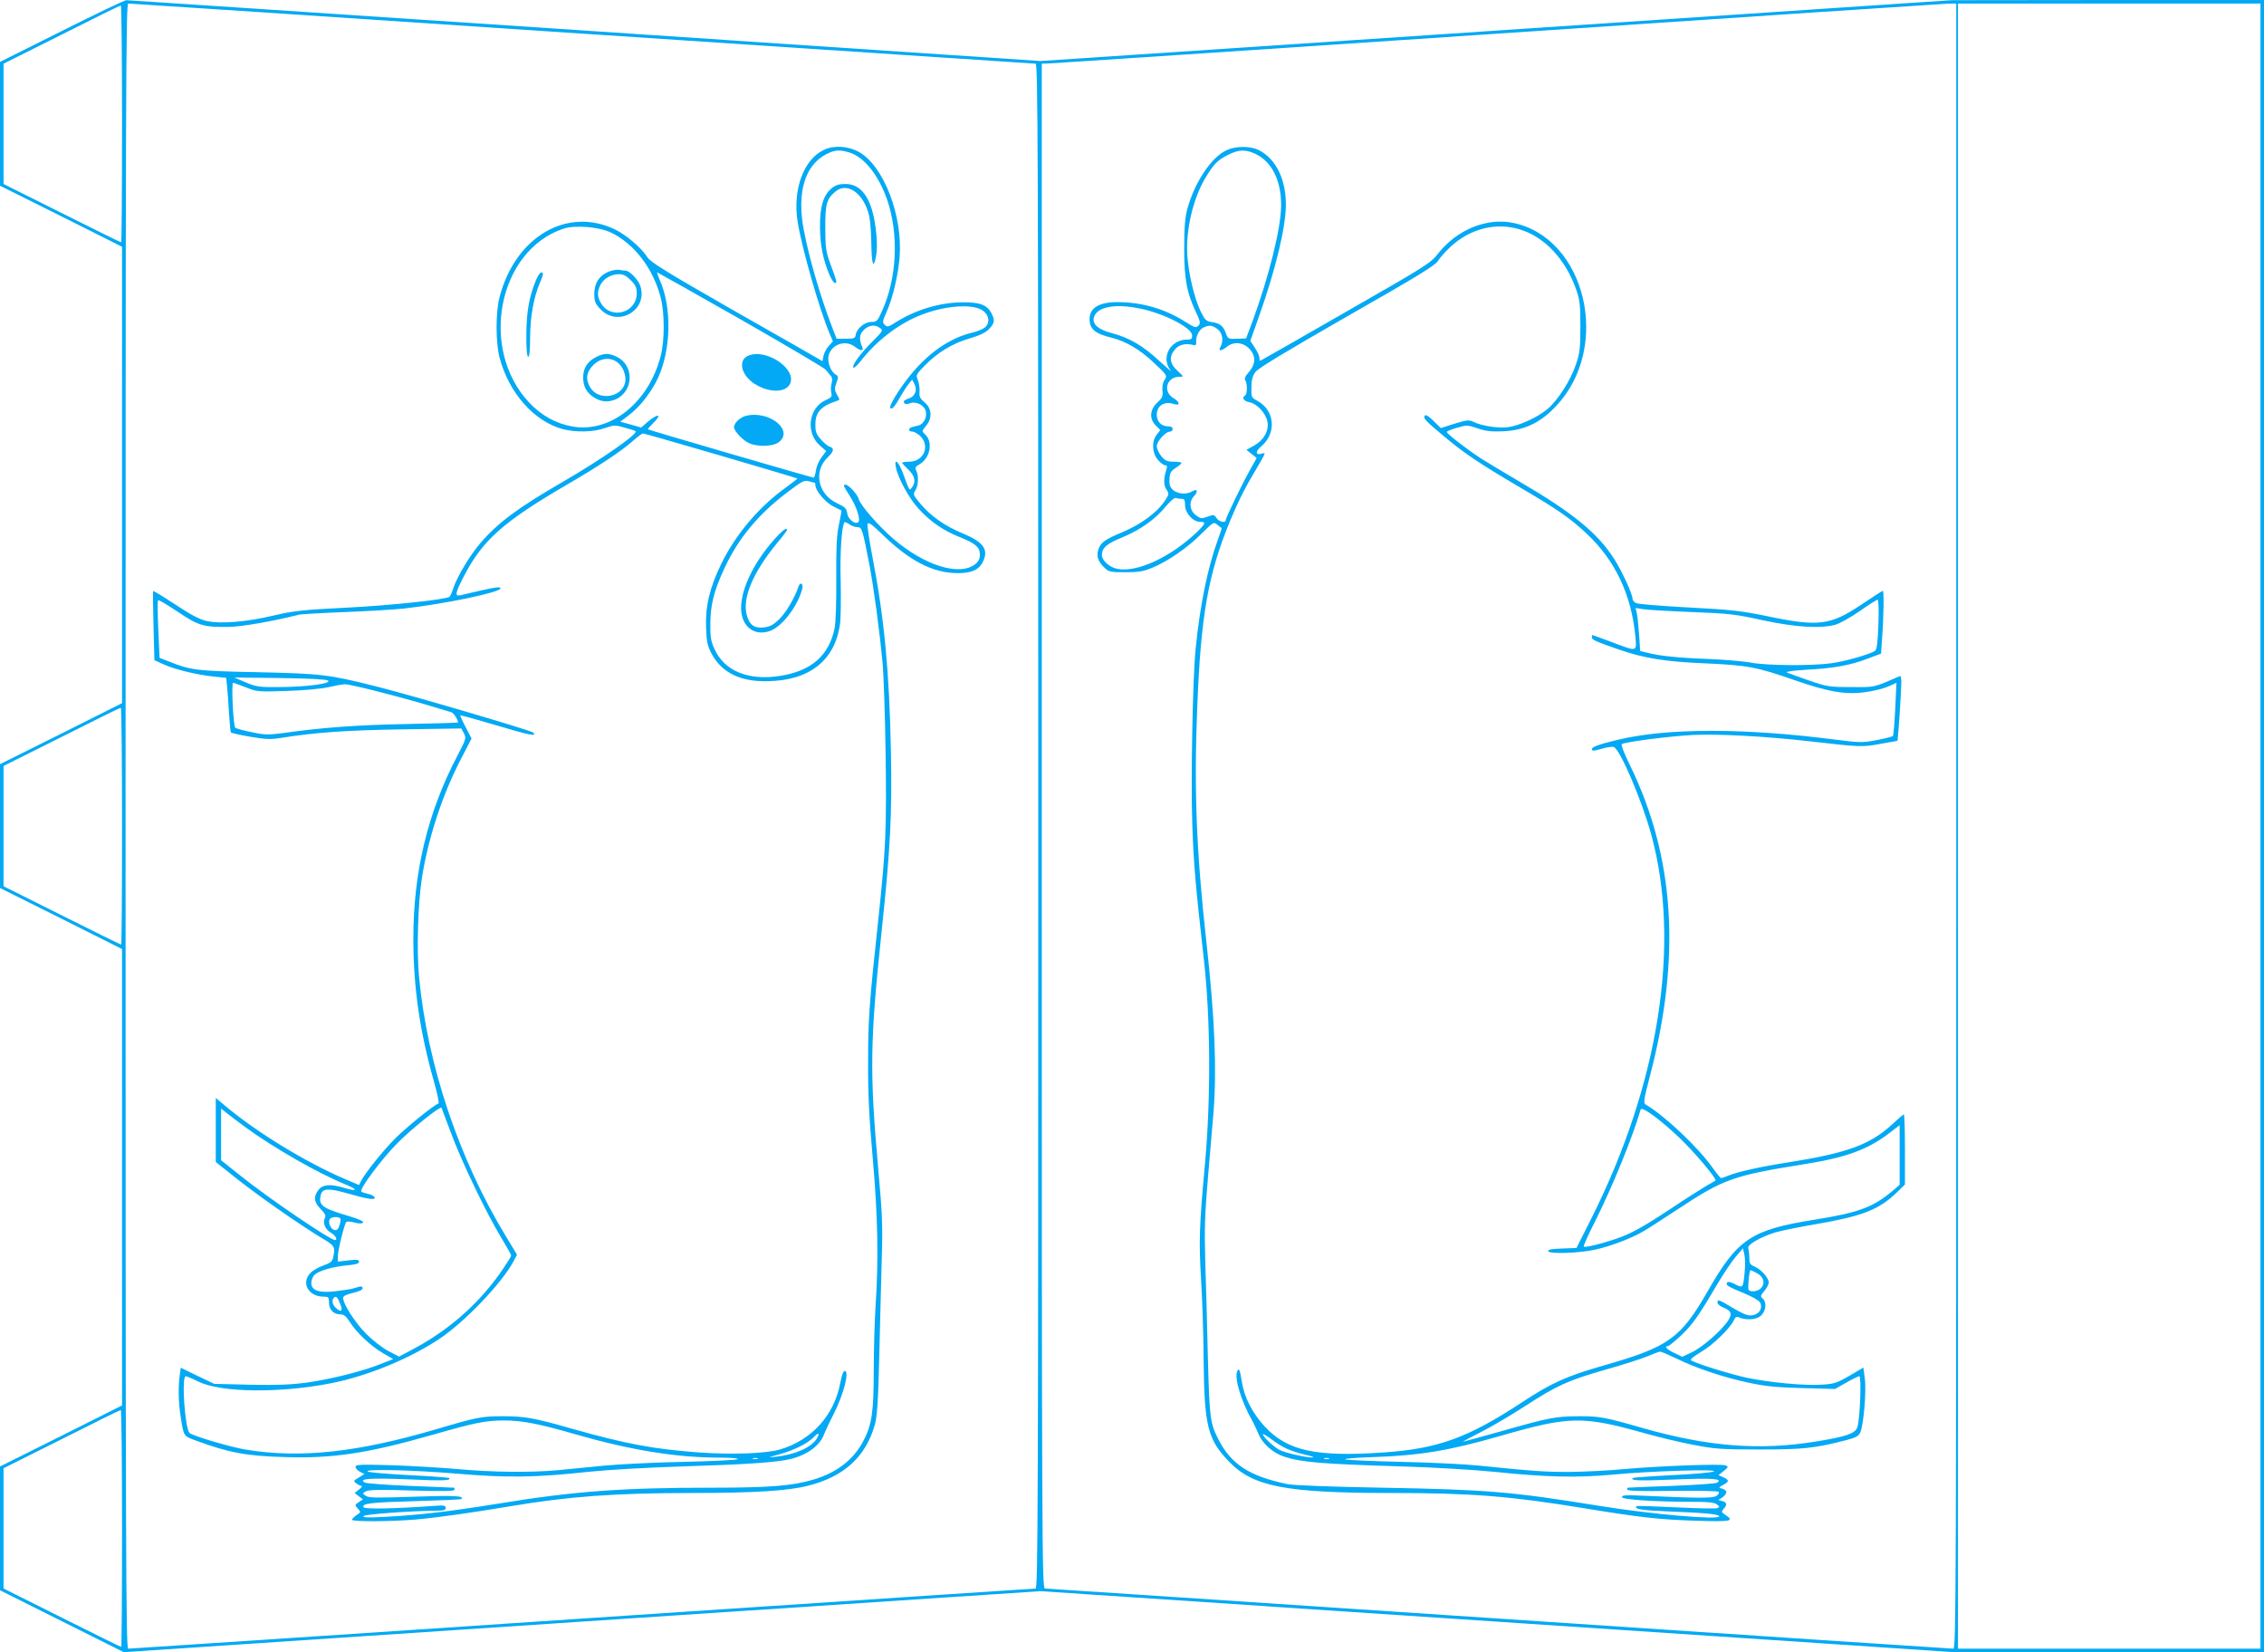 <?xml version="1.0" standalone="no"?>
<!DOCTYPE svg PUBLIC "-//W3C//DTD SVG 20010904//EN"
 "http://www.w3.org/TR/2001/REC-SVG-20010904/DTD/svg10.dtd">
<svg version="1.0" xmlns="http://www.w3.org/2000/svg"
 width="1280pt" height="934pt" viewBox="0 0 1280 934"
 preserveAspectRatio="xMidYMid meet">
<g transform="translate(0,934) scale(0.1,-0.1)"
fill="#03a9f4" stroke="none">
<path d="M348 9164 l-348 -174 0 -350 0 -350 345 -172 345 -173 0 -1290 0
-1290 -345 -173 -345 -172 0 -350 0 -350 345 -172 345 -173 0 -1290 0 -1290
-345 -173 -345 -172 0 -350 0 -350 350 -175 350 -175 2591 173 2591 172 2577
-172 2576 -172 883 -1 882 0 0 4670 0 4670 -882 0 -883 -1 -2576 -172 -2577
-172 -2573 172 c-1416 94 -2583 172 -2594 172 -11 0 -176 -79 -367 -175z
m2942 -14 c1402 -93 2556 -170 2565 -170 13 0 15 -450 15 -4310 0 -3860 -2
-4310 -15 -4310 -9 0 -1163 -77 -2565 -170 -1402 -94 -2556 -170 -2565 -170
-13 0 -15 485 -15 4650 0 4165 2 4650 15 4650 9 0 1163 -76 2565 -170z m7770
-4480 c0 -4422 -1 -4650 -17 -4650 -10 0 -1165 76 -2568 170 -1402 93 -2558
170 -2567 170 -17 0 -18 212 -18 4310 l0 4310 33 1 c17 0 1157 76 2532 168
1375 93 2524 169 2553 170 l52 1 0 -4650z m1720 0 l0 -4650 -855 0 -855 0 0
4650 0 4650 855 0 855 0 0 -4650z m-12090 3970 c0 -368 -2 -670 -5 -670 -3 0
-154 74 -335 165 l-330 165 0 340 0 340 328 164 c180 91 330 165 335 165 4 1
7 -300 7 -669z m0 -3970 c0 -368 -2 -670 -5 -670 -3 0 -154 74 -335 165 l-330
165 0 340 0 340 328 164 c180 91 330 165 335 165 4 1 7 -300 7 -669z m0 -3970
c0 -369 -2 -670 -5 -670 -3 0 -154 74 -335 165 l-330 165 0 340 0 340 328 164
c180 91 330 165 335 165 4 1 7 -300 7 -669z"/>
<path d="M4663 8495 c-117 -51 -182 -222 -154 -405 23 -149 124 -501 182 -637
l18 -43 -23 -25 c-13 -14 -26 -39 -30 -56 l-6 -31 -32 19 c-18 11 -237 135
-486 277 -365 209 -456 265 -472 292 -31 50 -119 126 -181 156 -271 132 -566
-39 -655 -383 -22 -85 -22 -252 0 -339 52 -200 195 -362 358 -406 74 -19 172
-17 238 6 52 18 58 18 110 3 30 -8 58 -17 63 -20 20 -12 -190 -159 -413 -288
-251 -145 -365 -230 -463 -344 -59 -68 -131 -188 -153 -253 -8 -26 -19 -50
-23 -52 -26 -16 -337 -49 -580 -61 -255 -13 -300 -18 -416 -45 -152 -36 -296
-48 -375 -31 -41 9 -87 33 -178 93 -67 44 -124 79 -126 77 -2 -2 -1 -91 2
-198 l5 -193 55 -25 c65 -29 191 -59 284 -68 l67 -7 5 -52 c3 -28 8 -96 11
-151 4 -55 8 -102 10 -105 2 -4 52 -15 110 -25 89 -15 116 -16 177 -6 193 31
373 43 685 48 l331 5 15 -28 c14 -26 12 -32 -38 -128 -167 -318 -249 -660
-248 -1036 0 -273 37 -525 117 -806 19 -66 30 -121 25 -122 -29 -11 -177 -131
-243 -196 -71 -71 -170 -195 -195 -243 l-11 -22 -78 33 c-227 97 -509 270
-689 423 l-43 36 0 -181 0 -181 127 -101 c126 -99 357 -260 481 -334 64 -38
68 -46 56 -103 -5 -24 -14 -32 -56 -47 -28 -10 -61 -29 -74 -43 -53 -57 -9
-133 75 -133 28 0 31 -3 31 -33 0 -40 25 -67 63 -67 21 0 33 -10 54 -42 38
-61 122 -140 189 -178 l57 -33 -74 -29 c-103 -41 -275 -84 -415 -104 -91 -12
-167 -15 -321 -12 l-202 5 -94 45 -95 46 -6 -45 c-9 -66 -7 -149 4 -223 20
-124 15 -116 88 -144 186 -68 284 -87 501 -93 272 -9 469 21 837 126 244 70
301 81 405 81 100 0 194 -18 409 -80 307 -88 566 -130 805 -130 70 0 114 -4
105 -9 -8 -5 -145 -11 -305 -15 -159 -3 -360 -13 -445 -21 -85 -8 -204 -20
-265 -26 -153 -14 -370 -12 -565 6 -91 8 -258 18 -373 22 -180 5 -207 4 -207
-9 0 -8 11 -21 25 -28 l25 -13 -32 -20 c-31 -18 -31 -20 -13 -33 10 -8 24 -14
29 -14 6 0 0 -9 -14 -20 l-25 -20 23 -18 24 -18 -24 -16 c-22 -15 -23 -16 -5
-36 18 -20 18 -21 -7 -37 -14 -10 -26 -21 -26 -26 0 -12 218 -11 360 1 123 11
308 37 535 75 331 56 598 75 1029 75 349 0 541 12 654 41 204 51 327 164 378
345 13 46 19 129 25 384 4 179 11 424 14 545 6 192 4 258 -20 520 -49 550 -46
721 20 1345 49 465 59 653 52 1015 -9 450 -38 752 -103 1089 -19 98 -32 186
-29 194 4 12 23 -1 78 -54 158 -155 292 -224 432 -224 77 0 118 18 140 60 37
72 9 114 -113 165 -101 42 -179 97 -239 168 -40 48 -42 52 -28 74 17 26 20 85
5 113 -8 16 -5 22 20 36 60 36 76 127 30 169 -19 17 -19 18 5 47 37 44 34 98
-7 133 -27 23 -32 33 -29 62 1 19 -3 48 -10 65 -11 28 -10 31 37 79 74 76 156
126 253 155 62 18 94 34 114 55 31 34 33 48 12 89 -24 46 -66 62 -162 61 -130
-1 -265 -41 -382 -115 -39 -25 -45 -26 -59 -12 -14 13 -13 21 11 74 34 75 64
203 73 306 19 235 -89 516 -228 596 -60 34 -138 40 -195 15z m139 -17 c83 -25
164 -126 213 -265 68 -197 57 -446 -30 -635 -24 -54 -29 -58 -59 -58 -38 0
-83 -38 -88 -73 -3 -19 -9 -22 -56 -22 l-52 0 -29 75 c-64 168 -126 380 -156
537 -41 212 4 366 124 430 50 26 76 28 133 11z m-1349 -452 c132 -63 239 -202
282 -367 23 -85 23 -244 1 -329 -67 -265 -284 -439 -500 -401 -94 17 -175 62
-245 136 -284 304 -174 859 194 982 66 22 199 11 268 -21z m735 -492 c257
-147 472 -274 479 -283 7 -9 19 -23 27 -32 11 -11 13 -23 8 -45 -5 -16 -6 -40
-2 -54 5 -22 1 -27 -32 -42 -97 -44 -115 -185 -32 -257 l35 -31 -26 -35 c-15
-19 -29 -52 -32 -75 -3 -22 -9 -40 -13 -40 -10 0 -933 269 -937 273 -1 2 11
16 27 32 55 53 34 62 -26 12 l-39 -34 -59 17 -59 16 51 39 c62 47 125 129 163
210 73 160 78 397 10 550 -11 25 -18 45 -15 45 2 0 215 -120 472 -266z m1369
50 c35 -26 41 -66 15 -92 -11 -11 -44 -25 -73 -32 -128 -29 -254 -117 -358
-248 -61 -76 -117 -169 -108 -179 10 -9 25 7 55 60 16 28 38 63 49 76 l20 25
12 -23 c19 -34 5 -71 -29 -83 -17 -5 -30 -13 -30 -17 0 -16 13 -19 37 -10 32
12 79 -12 87 -45 9 -35 -13 -75 -43 -82 -43 -9 -51 -13 -51 -24 0 -5 8 -10 19
-10 10 0 30 -12 45 -26 56 -57 18 -144 -64 -144 -22 0 -40 -3 -40 -6 0 -3 16
-20 35 -38 37 -36 45 -69 22 -100 -16 -22 -13 -26 -52 79 -25 67 -51 89 -40
34 12 -63 76 -179 131 -238 66 -71 137 -120 227 -156 92 -37 117 -58 117 -100
0 -24 -7 -39 -26 -54 -89 -70 -285 -9 -462 142 -84 72 -188 191 -197 226 -7
26 -57 81 -74 81 -16 0 -14 -5 23 -63 37 -56 63 -134 49 -148 -17 -17 -58 15
-63 49 -4 28 -13 36 -57 57 -109 50 -136 181 -53 260 35 33 38 51 11 60 -11 3
-34 22 -50 41 -26 29 -31 43 -31 84 0 70 31 104 122 134 17 5 17 7 0 35 -14
26 -15 34 -3 67 12 33 11 38 -3 46 -28 15 -48 67 -42 104 13 66 95 96 149 54
32 -25 52 -26 42 -2 -19 44 -17 71 8 96 29 29 63 33 92 12 19 -14 17 -17 -40
-74 -69 -68 -121 -139 -110 -150 4 -4 21 11 38 33 90 116 213 212 338 262 138
56 300 68 356 27z m-1482 -820 c236 -69 431 -127 433 -129 2 -1 -28 -24 -65
-51 -150 -107 -283 -264 -364 -429 -67 -137 -92 -243 -87 -365 3 -82 8 -102
33 -149 57 -103 159 -154 309 -152 240 2 385 115 415 321 5 36 6 146 4 245 -5
157 6 317 22 333 2 2 14 -3 27 -12 12 -9 33 -16 45 -16 26 0 29 -10 67 -205
26 -137 58 -373 76 -565 6 -63 14 -295 17 -515 6 -426 1 -534 -42 -940 -51
-469 -57 -560 -57 -800 -1 -180 6 -315 26 -540 29 -326 34 -580 16 -840 -5
-82 -10 -244 -10 -360 0 -239 -11 -312 -61 -405 -55 -103 -149 -175 -279 -214
-117 -35 -245 -46 -570 -46 -514 0 -786 -20 -1218 -91 -273 -44 -445 -64 -637
-74 -97 -5 -127 -4 -119 5 10 10 271 29 412 30 41 0 52 3 52 16 0 14 -11 16
-82 10 -211 -15 -375 -18 -382 -7 -14 22 41 28 294 35 140 4 257 9 259 12 18
18 -42 21 -267 13 -213 -7 -257 -7 -274 5 -20 14 -20 14 2 26 16 8 86 10 261
4 177 -5 239 -4 239 5 0 6 -1 11 -2 11 -2 0 -112 5 -246 10 -134 5 -250 14
-259 19 -40 22 28 27 245 18 200 -9 246 -7 231 8 -3 2 -104 10 -225 16 -120 6
-226 15 -234 20 -28 16 255 9 507 -12 283 -24 440 -22 743 11 106 11 330 24
525 30 357 11 538 23 614 42 95 23 167 76 190 140 7 18 32 71 56 118 54 106
89 240 61 240 -8 0 -17 -25 -25 -66 -34 -184 -160 -324 -341 -378 -78 -23
-269 -30 -455 -17 -260 19 -415 48 -720 134 -221 63 -264 70 -390 71 -120 0
-147 -5 -370 -71 -454 -134 -777 -169 -1090 -117 -82 14 -283 73 -312 92 -27
17 -48 322 -23 322 6 0 37 -13 69 -29 125 -64 464 -68 756 -10 205 41 440 138
609 250 145 97 355 317 420 440 l19 36 -61 101 c-268 441 -447 976 -493 1472
-14 149 -6 413 16 554 35 227 117 477 224 681 l57 110 -33 64 c-19 35 -32 65
-30 67 1 2 94 -24 206 -57 186 -56 231 -64 205 -40 -12 12 -695 213 -889 261
-265 67 -309 72 -670 80 -345 7 -377 11 -501 61 l-52 20 -7 160 c-4 88 -5 163
-1 166 3 3 52 -26 110 -65 118 -79 146 -88 291 -86 76 2 244 31 400 70 11 2
126 9 255 14 129 5 280 14 335 20 232 26 545 92 545 114 0 10 -25 7 -102 -10
-57 -13 -113 -26 -125 -29 -33 -8 -30 12 20 108 105 203 222 307 582 517 179
104 308 189 375 249 25 22 49 40 55 41 5 0 203 -57 440 -126z m532 -154 c2 0
3 -6 3 -13 0 -30 56 -97 100 -119 25 -13 46 -23 47 -24 2 0 -5 -36 -14 -80
-13 -62 -16 -128 -15 -304 1 -133 -3 -248 -9 -280 -32 -156 -131 -243 -309
-271 -180 -28 -315 28 -371 153 -20 44 -24 69 -23 143 1 108 21 186 79 311 80
172 193 308 359 433 82 62 93 68 121 60 16 -5 31 -9 32 -9z m-2753 -1117 c28
-16 -122 -37 -274 -37 -115 -1 -130 1 -190 26 l-65 28 255 -3 c157 -2 262 -7
274 -14z m-463 -39 c62 -25 69 -25 229 -20 99 3 193 12 235 21 39 9 82 17 96
17 32 -1 273 -61 449 -113 74 -22 142 -42 151 -45 13 -3 39 -43 39 -58 0 -2
-132 -6 -292 -9 -276 -5 -480 -20 -697 -51 -84 -11 -104 -11 -178 5 -47 9 -88
21 -93 25 -11 12 -23 254 -12 254 4 0 37 -12 73 -26z m1159 -2519 c58 -158
200 -454 284 -592 31 -51 56 -96 56 -100 0 -5 -17 -33 -38 -64 -129 -195 -302
-351 -515 -465 l-81 -43 -61 32 c-33 17 -89 61 -125 97 -61 61 -130 168 -130
203 0 11 18 19 55 28 35 8 55 17 55 26 0 10 -7 12 -20 9 -11 -3 -28 -8 -38
-11 -10 -3 -51 -9 -92 -14 -95 -12 -140 3 -140 47 0 16 9 37 19 46 26 23 101
45 183 53 50 4 68 10 68 20 0 12 -11 14 -60 8 l-60 -7 0 29 c0 35 37 184 48
195 4 4 25 3 46 -3 26 -7 42 -7 48 -1 7 7 -19 19 -78 37 -153 45 -175 61 -160
121 9 36 43 38 142 10 127 -36 168 -42 162 -25 -2 7 -19 16 -37 20 -17 4 -35
9 -38 13 -13 13 115 185 207 277 79 79 237 206 246 197 1 -2 25 -66 54 -143z
m-1160 31 c162 -118 414 -262 569 -324 67 -28 61 -39 -10 -18 -80 24 -123 21
-148 -10 -30 -38 -26 -71 12 -109 25 -25 31 -38 24 -50 -14 -26 1 -65 33 -83
26 -15 41 -42 24 -42 -28 0 -381 240 -536 365 l-108 86 0 146 0 146 33 -26
c17 -14 66 -51 107 -81z m534 -515 c3 -5 1 -22 -5 -39 -8 -23 -15 -29 -30 -25
-20 6 -36 44 -24 62 8 13 52 15 59 2z m-1 -481 c17 -43 7 -52 -25 -23 -18 16
-24 44 -11 56 13 13 20 6 36 -33z m2693 -765 c-32 -49 -123 -89 -230 -100 -48
-5 -47 -4 22 14 82 23 160 62 193 97 28 30 37 23 15 -11z m-333 -112 c-7 -2
-19 -2 -25 0 -7 3 -2 5 12 5 14 0 19 -2 13 -5z"/>
<path d="M4701 8275 c-47 -40 -66 -104 -65 -220 1 -102 18 -185 54 -270 11
-25 24 -45 31 -45 13 0 12 5 -27 110 -24 66 -28 90 -28 200 -1 137 8 168 61
210 60 47 144 -5 179 -112 13 -37 18 -90 20 -178 2 -126 12 -157 27 -78 12 61
0 186 -24 265 -30 95 -79 143 -149 143 -37 0 -55 -6 -79 -25z"/>
<path d="M3455 7809 c-62 -19 -95 -65 -95 -131 0 -41 5 -54 33 -84 99 -108
273 -8 227 130 -11 35 -61 86 -83 86 -7 0 -21 2 -32 4 -11 3 -33 0 -50 -5z
m111 -53 c27 -27 34 -42 34 -74 0 -110 -144 -151 -201 -58 -23 38 -24 67 -4
106 19 36 59 59 104 60 25 0 42 -9 67 -34z"/>
<path d="M3031 7758 c-38 -91 -55 -180 -55 -307 -1 -82 3 -125 10 -128 7 -2
11 32 11 109 1 118 20 225 54 306 22 50 23 62 9 62 -6 0 -19 -19 -29 -42z"/>
<path d="M3371 7322 c-50 -25 -74 -63 -74 -116 0 -52 21 -89 66 -116 86 -53
197 12 197 115 0 51 -28 97 -73 118 -45 22 -73 21 -116 -1z m122 -32 c31 -24
50 -78 41 -114 -21 -85 -152 -103 -197 -26 -28 46 -22 87 17 126 41 41 97 47
139 14z"/>
<path d="M4232 7330 c-62 -25 -43 -111 36 -161 79 -50 173 -50 198 0 42 83
-131 202 -234 161z"/>
<path d="M4220 6990 c-35 -8 -70 -41 -70 -65 0 -22 52 -77 87 -91 51 -22 135
-18 167 7 85 67 -54 179 -184 149z"/>
<path d="M4398 6313 c-127 -135 -208 -294 -208 -410 0 -106 77 -164 168 -128
69 28 155 144 178 238 7 30 -13 39 -22 10 -20 -61 -69 -144 -107 -182 -36 -35
-54 -44 -90 -48 -52 -6 -80 14 -95 70 -26 95 34 239 169 404 33 39 59 74 59
77 0 15 -19 3 -52 -31z"/>
<path d="M6935 8491 c-85 -38 -180 -180 -222 -331 -13 -50 -18 -102 -18 -225
0 -173 15 -253 70 -367 19 -39 22 -55 14 -65 -16 -19 -22 -17 -81 20 -113 71
-240 108 -375 109 -108 1 -162 -31 -163 -95 0 -57 30 -83 124 -106 81 -20 163
-68 241 -143 75 -70 75 -71 59 -96 -10 -15 -14 -38 -12 -60 4 -31 0 -41 -29
-68 -43 -40 -46 -92 -8 -130 l25 -25 -20 -26 c-30 -38 -27 -103 6 -142 14 -17
33 -31 41 -31 11 0 13 -6 8 -22 -17 -53 -17 -89 -1 -114 16 -23 16 -27 -3 -57
-43 -70 -138 -141 -249 -187 -96 -40 -119 -57 -132 -96 -13 -38 -2 -69 35
-104 24 -23 34 -25 118 -25 76 0 103 5 153 26 88 37 199 113 277 192 68 67 69
68 90 50 12 -10 23 -18 24 -18 1 -1 -9 -32 -23 -70 -56 -154 -100 -369 -124
-610 -17 -165 -28 -750 -19 -1000 8 -224 17 -331 66 -765 37 -332 39 -778 6
-1145 -33 -357 -35 -442 -23 -650 7 -104 14 -314 15 -465 4 -371 23 -447 142
-571 136 -143 320 -179 922 -179 450 0 671 -18 1086 -86 316 -52 432 -65 638
-71 195 -6 215 -2 162 33 -23 15 -24 18 -10 34 21 23 19 37 -7 44 l-23 6 23
15 c12 9 22 22 22 29 0 8 -10 17 -22 20 -23 6 -23 7 5 22 34 18 34 28 0 43
l-27 12 30 24 c26 21 27 24 10 31 -26 10 -376 -3 -575 -21 -91 -9 -230 -15
-310 -16 -142 0 -207 5 -511 36 -80 8 -278 18 -440 21 -162 4 -304 10 -314 14
-11 4 61 10 160 13 263 9 430 37 714 119 397 114 465 115 825 14 72 -20 191
-49 265 -63 123 -24 157 -27 375 -27 248 0 311 6 490 52 55 14 73 23 82 43 19
39 36 236 26 306 l-8 62 -80 -47 c-74 -42 -86 -46 -163 -50 -102 -5 -278 12
-414 39 -89 19 -278 77 -316 98 -9 5 9 20 53 47 67 38 167 135 188 181 7 16
15 22 26 17 40 -18 96 -16 124 6 31 24 38 79 12 100 -13 11 -12 16 10 42 14
16 25 38 25 48 0 26 -44 75 -80 90 -26 11 -30 18 -30 50 0 21 -3 45 -6 53 -7
20 65 62 149 89 34 10 140 32 235 48 261 45 354 81 455 178 l47 46 0 198 c0
109 -3 198 -6 198 -4 0 -33 -25 -65 -55 -126 -116 -254 -163 -589 -216 -151
-23 -288 -54 -339 -75 -18 -8 -37 -14 -40 -14 -4 0 -25 26 -48 58 -82 116
-268 292 -377 357 -16 9 -14 23 23 165 176 673 139 1236 -114 1755 -30 60 -51
113 -46 118 12 12 265 45 401 52 145 7 409 -7 665 -36 287 -33 294 -33 397
-14 l96 17 6 67 c3 36 9 120 12 185 6 99 4 118 -7 113 -150 -65 -136 -62 -274
-61 -123 0 -136 2 -240 38 -60 21 -116 41 -123 45 -8 4 43 11 112 15 153 8
248 25 346 63 l75 28 6 90 c9 115 11 265 4 265 -3 0 -58 -35 -123 -79 -174
-116 -242 -125 -527 -65 -151 31 -202 37 -449 50 -153 8 -287 19 -297 25 -10
5 -19 16 -19 23 0 28 -60 158 -105 228 -94 146 -234 260 -530 433 -82 48 -181
108 -220 132 -79 51 -195 141 -195 151 0 4 26 15 58 24 55 16 59 16 117 -4 48
-16 78 -19 147 -16 119 6 209 49 298 145 312 333 166 948 -245 1033 -148 31
-318 -38 -424 -173 -44 -56 -66 -69 -525 -332 -263 -151 -480 -275 -482 -275
-2 0 -4 8 -4 19 0 10 -12 35 -26 56 l-25 38 50 141 c94 266 151 503 151 630 0
144 -57 258 -152 307 -48 24 -130 25 -183 0z m161 -20 c94 -43 149 -152 147
-296 -1 -126 -69 -398 -160 -647 l-38 -101 -51 -2 c-49 -2 -52 -1 -63 31 -15
41 -33 56 -79 63 -33 5 -40 12 -64 61 -34 70 -68 209 -75 314 -10 144 32 324
103 442 47 78 68 99 128 129 59 30 97 31 152 6z m1494 -427 c142 -42 262 -170
322 -343 20 -57 23 -86 23 -206 0 -122 -3 -150 -25 -215 -29 -88 -104 -206
-163 -254 -59 -48 -157 -92 -222 -101 -58 -7 -151 8 -196 31 -22 11 -36 10
-105 -11 l-78 -25 -42 41 c-27 27 -44 37 -49 29 -9 -15 4 -29 107 -115 113
-95 200 -154 426 -287 217 -127 291 -178 385 -267 160 -151 251 -345 273 -580
8 -87 12 -86 -133 -31 -59 22 -108 40 -110 40 -2 0 -3 -6 -3 -13 0 -14 21 -23
150 -68 143 -50 266 -70 491 -79 242 -11 292 -21 502 -94 195 -68 294 -85 407
-68 45 6 101 20 127 32 l45 20 -7 -148 c-4 -81 -10 -150 -13 -153 -4 -3 -45
-14 -92 -23 -80 -15 -93 -15 -235 3 -511 66 -945 66 -1224 0 -109 -26 -151
-41 -151 -54 0 -11 10 -11 55 2 29 9 61 13 69 10 36 -14 158 -300 212 -496
168 -615 44 -1408 -340 -2171 l-83 -165 -82 -3 c-59 -2 -81 -6 -78 -15 6 -17
174 -12 267 9 86 19 202 63 269 102 25 14 113 71 195 125 264 174 313 191 724
257 226 36 349 81 465 168 l67 51 0 -168 0 -169 -47 -40 c-107 -88 -190 -118
-434 -157 -358 -57 -435 -108 -604 -404 -153 -267 -222 -316 -591 -421 -206
-59 -292 -97 -460 -208 -306 -201 -475 -262 -784 -283 -380 -26 -540 9 -668
145 -70 75 -117 165 -131 255 -11 71 -17 82 -27 56 -15 -39 24 -167 85 -275
11 -19 27 -55 37 -78 22 -54 82 -106 143 -126 99 -33 215 -42 671 -56 173 -5
405 -19 515 -30 298 -31 470 -35 675 -16 210 20 592 32 570 18 -8 -6 -114 -15
-234 -21 -121 -6 -222 -14 -225 -16 -15 -15 31 -17 231 -9 218 9 284 5 245
-18 -9 -5 -126 -13 -259 -18 -134 -5 -244 -9 -245 -10 -2 0 -3 -5 -3 -11 0 -7
77 -10 254 -7 140 2 258 -1 263 -5 4 -5 -1 -15 -12 -23 -19 -14 -95 -14 -427
1 -87 4 -108 3 -108 -8 0 -15 193 -27 416 -27 71 0 106 -4 120 -14 18 -14 18
-15 1 -22 -10 -3 -115 -1 -234 5 -119 6 -218 9 -220 7 -17 -17 27 -24 174 -30
215 -8 293 -16 293 -28 0 -22 -383 12 -670 58 -507 82 -637 93 -1240 104 -276
5 -498 13 -530 20 -214 44 -319 111 -392 254 -46 91 -50 118 -59 461 -4 182
-11 429 -15 550 -5 182 -2 264 16 475 12 140 26 305 31 365 19 239 7 535 -41
965 -56 505 -70 857 -51 1325 20 515 62 751 185 1049 47 113 86 191 147 292
27 45 49 85 49 89 0 3 -9 4 -19 0 -33 -10 -34 14 -1 41 89 75 78 204 -21 258
-34 18 -35 21 -34 75 0 41 6 64 22 87 15 22 162 110 517 314 395 225 500 289
516 315 11 18 42 53 69 78 111 104 256 141 391 101z m-2141 -449 c137 -29 291
-109 291 -151 0 -20 -5 -24 -30 -24 -95 0 -149 -104 -91 -175 9 -11 -20 14
-65 55 -92 86 -170 131 -269 157 -83 22 -116 56 -97 98 25 53 125 69 261 40z
m435 -116 c28 -22 35 -64 16 -100 -14 -26 4 -25 37 1 38 30 88 26 124 -9 40
-40 40 -88 0 -134 -21 -23 -27 -37 -20 -48 12 -19 11 -76 -1 -84 -21 -13 -9
-33 24 -39 43 -8 93 -62 102 -111 9 -50 -21 -104 -76 -134 l-43 -24 29 -23 29
-23 -38 -68 c-46 -82 -137 -270 -137 -283 0 -19 -38 -10 -52 11 -13 20 -17 21
-51 8 -34 -12 -39 -11 -64 7 -38 28 -43 77 -12 110 25 27 18 44 -11 26 -31
-19 -83 -15 -109 9 -17 16 -21 30 -19 62 2 35 9 45 35 62 18 11 32 23 33 28 0
4 -20 7 -44 7 -37 0 -48 5 -70 31 -14 17 -26 42 -26 56 0 27 49 83 74 83 9 0
16 7 16 15 0 10 -10 15 -27 15 -37 0 -63 27 -63 65 0 52 43 79 97 61 36 -12
35 11 -2 33 -63 37 -40 121 33 121 26 0 26 0 -11 34 -45 41 -49 81 -13 122 23
27 60 35 106 23 10 -3 14 3 13 16 -4 31 16 71 40 83 33 16 52 14 81 -9z m-203
-959 c15 0 19 -7 19 -36 0 -44 45 -94 84 -94 36 0 33 -9 -16 -57 -150 -143
-338 -230 -450 -209 -44 8 -88 47 -88 78 0 41 26 64 117 101 102 43 183 100
244 174 25 30 50 51 57 48 8 -3 22 -5 33 -5z m3939 -710 c-4 -108 -9 -143 -20
-150 -32 -20 -170 -59 -243 -69 -111 -16 -367 -14 -457 3 -41 8 -151 17 -245
21 -167 6 -275 17 -346 36 l-36 9 -6 93 c-4 50 -9 105 -13 121 l-7 29 45 -7
c25 -4 148 -11 274 -16 209 -8 244 -12 399 -46 185 -40 328 -49 414 -25 23 7
84 41 135 76 50 36 96 64 101 65 6 0 8 -50 5 -140z m-1123 -2904 c81 -77 212
-232 202 -240 -2 -1 -26 -15 -54 -31 -27 -16 -117 -73 -199 -128 -164 -108
-229 -144 -321 -174 -77 -26 -165 -47 -171 -40 -3 3 26 68 65 144 100 201 209
468 257 631 6 20 112 -58 221 -162z m367 -755 c-9 -93 -9 -94 -54 -71 -27 14
-41 16 -46 9 -8 -14 4 -22 99 -61 44 -18 83 -41 88 -51 14 -26 1 -57 -28 -68
-33 -12 -53 -6 -134 42 -72 43 -79 45 -79 25 0 -7 13 -19 30 -26 49 -20 55
-35 31 -74 -34 -54 -144 -151 -205 -180 l-55 -26 -46 22 c-42 20 -58 38 -35
38 5 0 38 27 74 60 65 62 97 107 205 290 34 58 81 128 104 155 l41 48 8 -34
c5 -19 5 -63 2 -98z m65 -6 c43 -21 54 -61 25 -89 -17 -17 -59 -22 -68 -7 -6
9 4 111 11 111 2 0 17 -7 32 -15z m-453 -484 c112 -55 267 -107 408 -137 96
-21 159 -27 306 -31 l185 -5 63 36 c35 20 69 36 74 36 13 0 4 -237 -10 -285
-10 -38 -61 -56 -235 -84 -321 -52 -611 -29 -983 77 -215 62 -242 66 -359 66
-130 -1 -164 -7 -438 -85 -115 -32 -212 -59 -215 -59 -4 0 40 24 98 53 58 29
170 95 249 146 183 119 247 148 461 209 96 27 202 61 235 75 33 14 65 26 70
26 6 1 47 -17 91 -38z m-2196 -513 c25 -11 72 -26 105 -33 33 -7 49 -14 35
-14 -38 -1 -154 26 -187 43 -31 16 -93 74 -93 88 0 4 21 -8 48 -28 26 -20 67
-46 92 -56z m233 -55 c-7 -2 -19 -2 -25 0 -7 3 -2 5 12 5 14 0 19 -2 13 -5z"/>
</g>
</svg>
